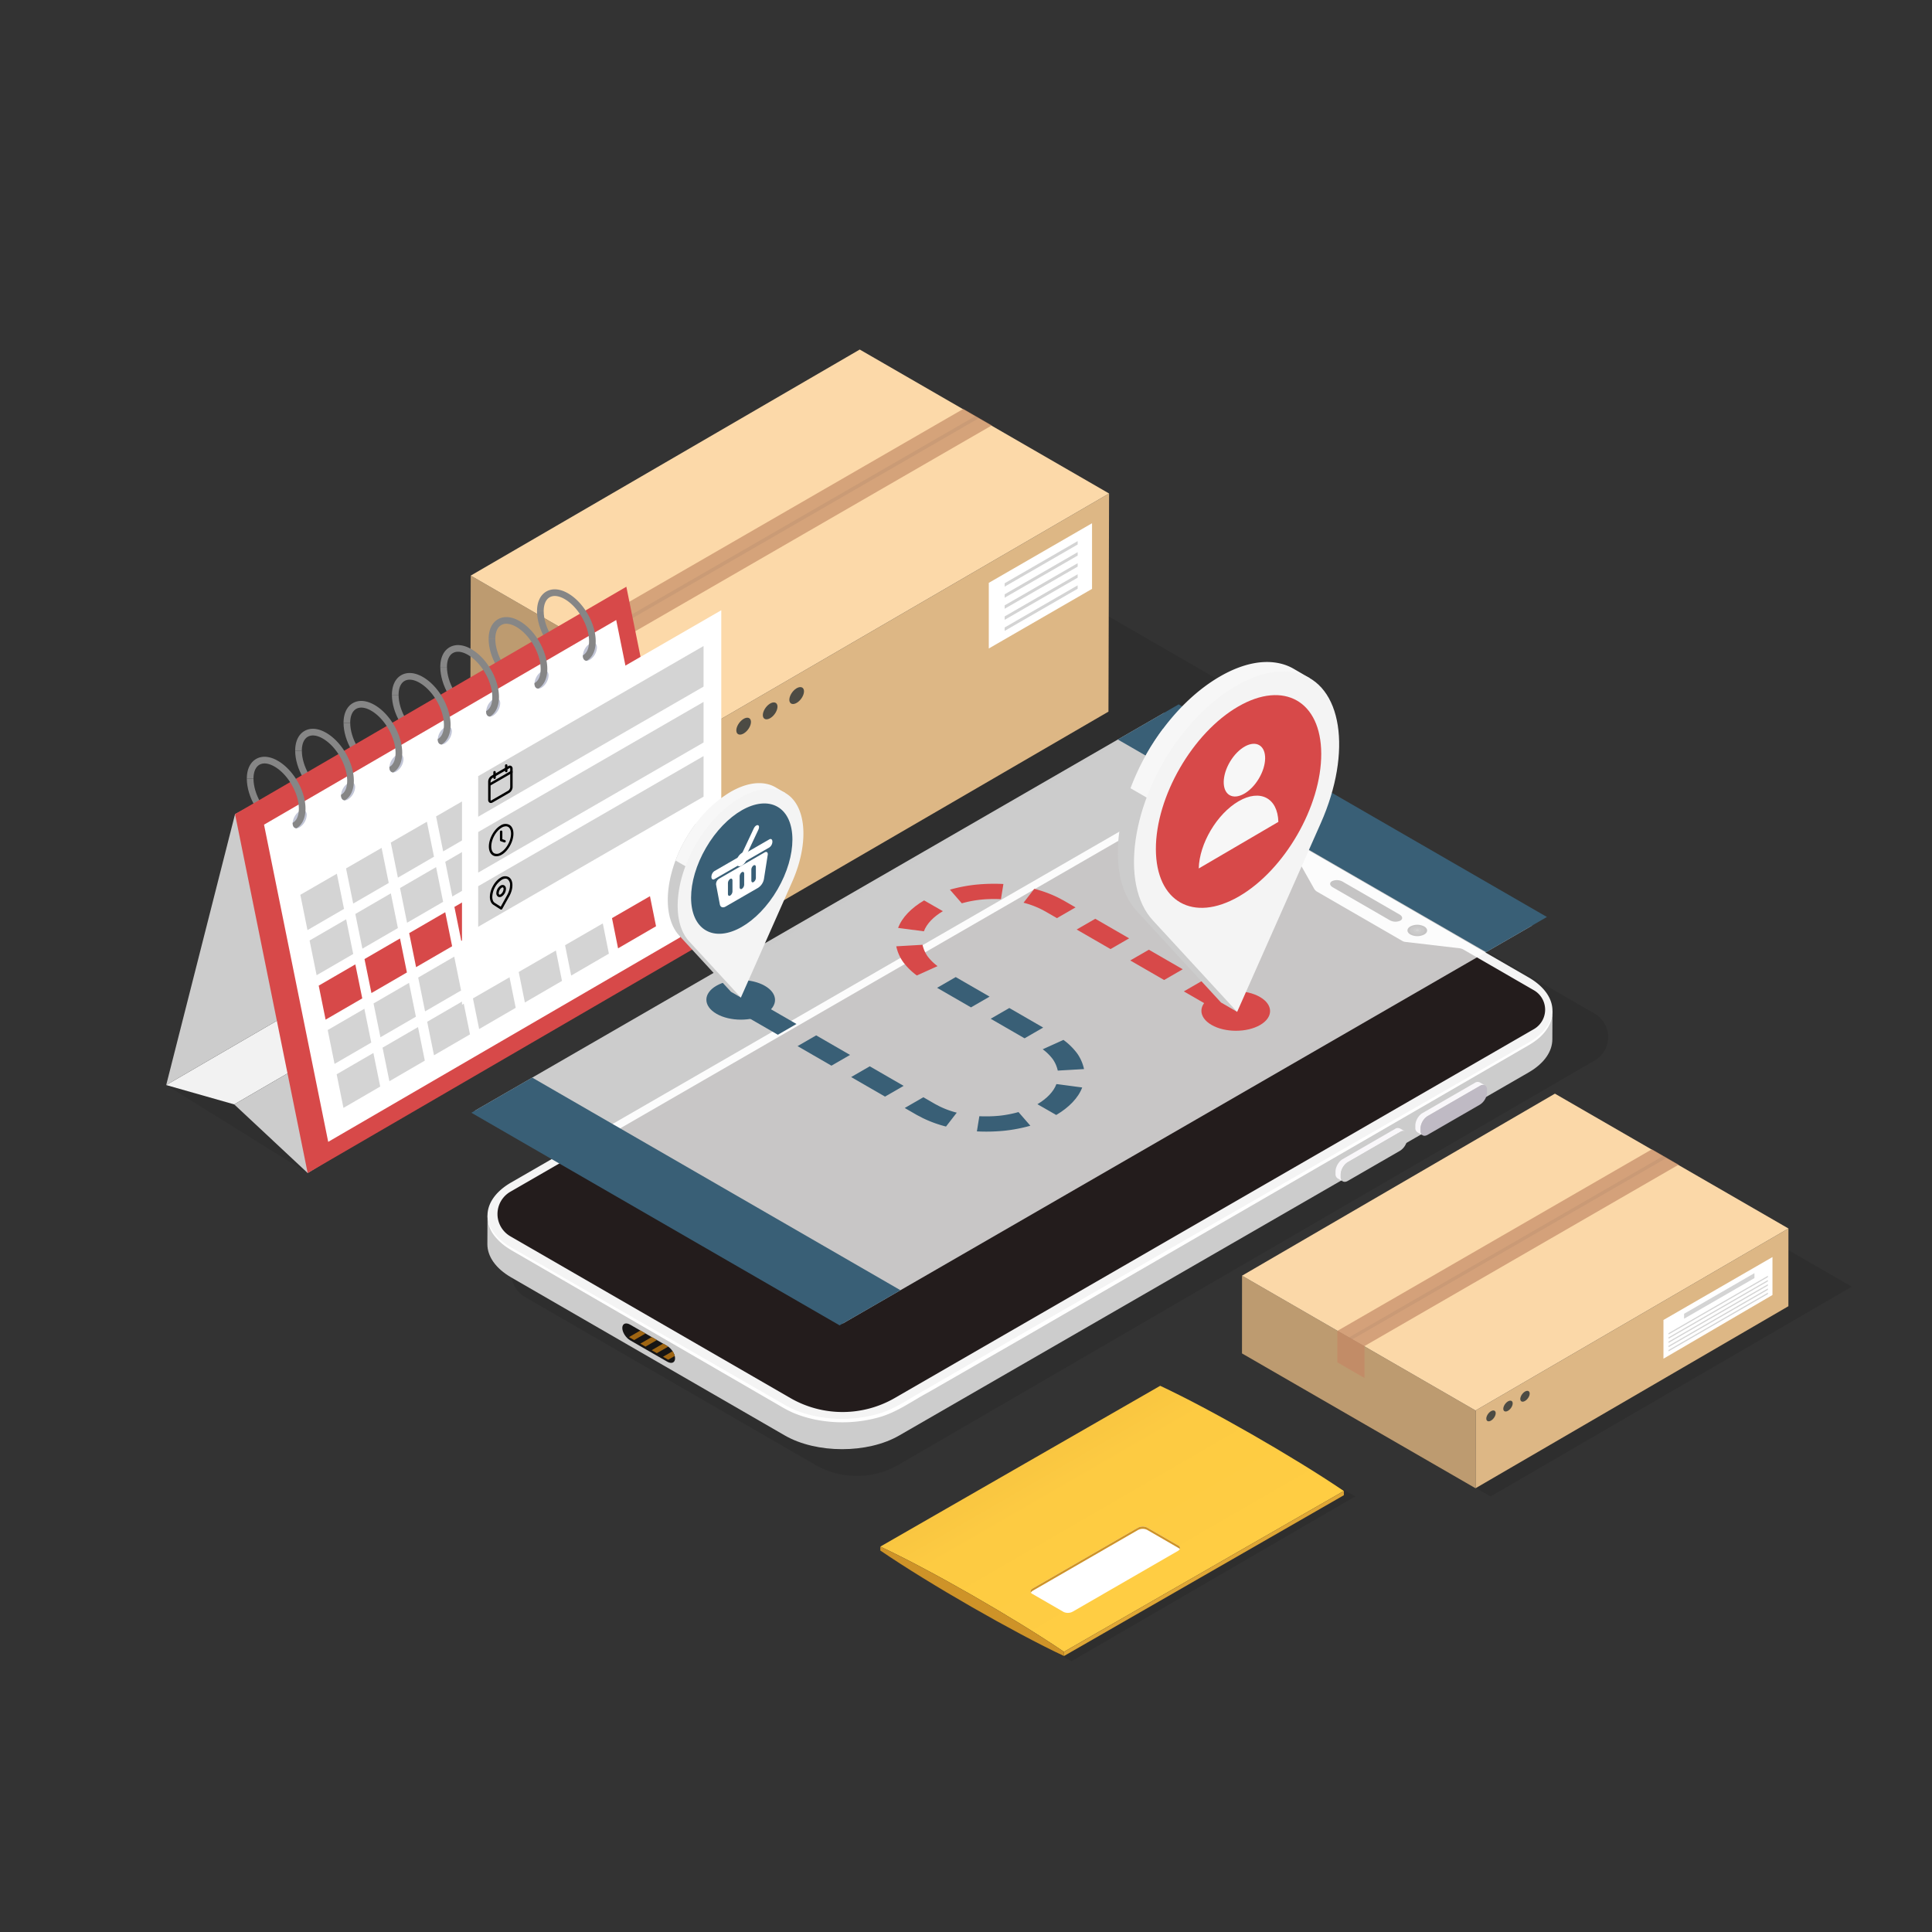<?xml version="1.0" encoding="UTF-8"?> <svg xmlns="http://www.w3.org/2000/svg" xmlns:xlink="http://www.w3.org/1999/xlink" viewBox="0 0 1000 1000"><rect x="0" y="0" width="1000" height="1000" fill="#333333" stroke="none"/> <defs> <style>.cls-1{fill:#161515;}.cls-2{isolation:isolate;}.cls-3{fill:#5b5a59;}.cls-4{fill:#e0dfdf;}.cls-5{fill:url(#linear-gradient);}.cls-6{opacity:0.08;}.cls-7{opacity:0.09;}.cls-8{fill:#ccc;}.cls-9{fill:#231c1c;}.cls-10{fill:#f4f4f4;}.cls-11{fill:#191414;}.cls-12{fill:#f9f7fa;}.cls-13{fill:#bfbac4;}.cls-14,.cls-15{fill:#cfd5d5;}.cls-14{opacity:0.1;}.cls-15{mix-blend-mode:screen;}.cls-15,.cls-23,.cls-29{opacity:0.2;}.cls-16{clip-path:url(#clip-path);}.cls-17{fill:#9e6512;}.cls-18,.cls-39{fill:#fff;}.cls-19{fill:#ddb785;}.cls-20{fill:#bd9b70;}.cls-21{fill:#fcd9a9;}.cls-22,.cls-25{fill:#c58c67;}.cls-22,.cls-28{opacity:0.7;}.cls-23{fill:#a47f65;}.cls-23,.cls-25,.cls-29,.cls-30{mix-blend-mode:multiply;}.cls-24{fill:#d4d4d4;}.cls-25,.cls-30{opacity:0.5;}.cls-26{fill:#4c4b44;}.cls-27{fill:#fbd8a8;}.cls-28,.cls-30{fill:#c48b67;}.cls-29{fill:#a37f65;}.cls-31{fill:url(#Безымянный_градиент_23);}.cls-32{fill:#dfa736;}.cls-33{fill:#ce9328;}.cls-34{fill:#868686;}.cls-35{fill:#f2f2f2;}.cls-36{fill:#d74949;}.cls-37{fill:#c2c6d7;}.cls-38{fill:#ff662f;}.cls-39{opacity:0.75;}.cls-40{fill:#395f76;}.cls-41{fill:#f7f7f7;}</style> <linearGradient id="linear-gradient" x1="-88.904" y1="863.942" x2="147.482" y2="863.942" gradientTransform="matrix(-0.707, -0.707, -0.707, 0.707, 1752.298, 490.762)" gradientUnits="userSpaceOnUse"> <stop offset="0" stop-color="#f3f3f3"></stop> <stop offset="1" stop-color="#f7f6f6"></stop> </linearGradient> <clipPath id="clip-path"> <path class="cls-1" d="M326.16,693.737l19.209,11.064c2.235,1.288,4.045.519,4.045-1.716,0-2.24-1.817-5.103-4.056-6.393l-19.209-11.063c-2.235-1.288-4.045-.52-4.045,1.715C322.104,689.583,323.921,692.447,326.16,693.737Z"></path> </clipPath> <linearGradient id="Безымянный_градиент_23" x1="551.855" y1="744.972" x2="599.373" y2="827.276" gradientUnits="userSpaceOnUse"> <stop offset="0" stop-color="#f9c641"></stop> <stop offset="0.233" stop-color="#fdcb42"></stop> <stop offset="1" stop-color="#ffcd43"></stop> </linearGradient> </defs> <g class="cls-2"> <g id="Слой_1" data-name="Слой 1"> <g id="_10" data-name="10"> <g id="_1" data-name="1"> <g id="Axonometric_Cube" data-name="Axonometric Cube"> <polygon id="Cube_face_-_top" data-name="Cube face - top" class="cls-3" points="1086.873 1199.256 1328.959 1059.488 1158.358 960.992 916.272 1100.76 1086.873 1199.256"></polygon> </g> <polygon class="cls-4" points="933.64 1101.335 1086.76 1189.74 1306.267 1063.006 1153.147 974.601 933.64 1101.335"></polygon> <polygon class="cls-5" points="934.381 1100.11 1087.501 1188.515 1307.007 1061.781 1153.888 973.375 934.381 1100.11"></polygon> </g> </g> <polygon class="cls-6" points="86.023 561.624 159.25 607.166 148.817 555.603 86.023 561.624"></polygon> <g class="cls-7"> <path d="M825.414,548.917,465.227,758.11a43.246,43.246,0,0,1-43.365.043L271.714,671.345a14.027,14.027,0,0,1,.016-24.296L647.998,430.181a14.027,14.027,0,0,1,14.025.009L825.39,524.645A14.027,14.027,0,0,1,825.414,548.917Z"></path> </g> <path class="cls-8" d="M252.331,629.123,803.554,523.188l-.064,14.797c-.019,6.174-4.077,12.339-12.177,17.046L465.465,742.988c-16.33,9.485-42.861,9.467-59.272-.01L264.635,661.21c-8.26-4.77-12.39-11.034-12.371-17.289Z"></path> <path class="cls-9" d="M268.781,647.317l136.622,78.605a58.191,58.191,0,0,0,36.747,6.931c7.156-1.023,13.073-2.495,14.407-3.266L793.06,535.304c6.161-3.557,13.846-12.116,4.428-22.724L652.965,427.99c-11.013-6.633-27.088-10.748-39.84-9.123-5.648.72-12.715,2.107-15.921,3.958L262.091,615.593C248.821,623.255,255.511,639.655,268.781,647.317Z"></path> <path class="cls-10" d="M264.701,646.414l141.559,81.763c16.411,9.479,42.944,9.497,59.271.012L791.379,540.233c16.306-9.474,16.223-24.855-.188-34.334L649.633,424.133c-16.412-9.477-42.967-9.481-59.273-.009L264.513,612.08C248.184,621.566,248.291,636.936,264.701,646.414Zm144.382,77.202L264.156,639.905a13.316,13.316,0,0,1,.004-23.064l328.659-189.688a53.28,53.28,0,0,1,53.277.006l22.44,12.958a2.88,2.88,0,0,1,1.07,1.082l10.571,18.77a4.184,4.184,0,0,0,1.551,1.568l44.124,25.492a3.932,3.932,0,0,0,1.513.501l28.054,3.28a5.292,5.292,0,0,1,2.034.674l36.503,21.08a11.605,11.605,0,0,1-.003,20.101l-330.862,190.96A54.008,54.008,0,0,1,409.083,723.616Z"></path> <path class="cls-11" d="M694.92,456.318l29.495,17.034c1.625.939,1.801,2.357.393,3.17a6.104,6.104,0,0,1-5.49-.229l-29.495-17.034c-1.625-.939-1.801-2.357-.394-3.17A6.103,6.103,0,0,1,694.92,456.318Z"></path> <path class="cls-12" d="M732.95,580.432a8.861,8.861,0,0,1,1.23-2.358,7,7,0,0,1,2.084-1.943l27.08-15.631a2.599,2.599,0,0,1,2.597-.259l2.681,1.54a2.59,2.59,0,0,0-2.596.257l-27.081,15.632a6.975,6.975,0,0,0-2.083,1.943,8.852,8.852,0,0,0-1.231,2.359,6.528,6.528,0,0,0-.37,2.079v1.173a2.6,2.6,0,0,0,1.096,2.4l-2.681-1.539a2.599,2.599,0,0,1-1.096-2.4v-1.172A6.537,6.537,0,0,1,732.95,580.432Z"></path> <path class="cls-13" d="M738.944,577.668l27.081-15.632c2.047-1.173,3.684-.213,3.682,2.156v1.173a8.113,8.113,0,0,1-3.685,6.382l-27.08,15.631c-2.024,1.161-3.683.19-3.683-2.155V584.05A8.119,8.119,0,0,1,738.944,577.668Z"></path> <path class="cls-12" d="M691.636,604.283a8.862,8.862,0,0,1,1.231-2.358,6.98,6.98,0,0,1,2.084-1.943l27.08-15.631a2.599,2.599,0,0,1,2.597-.259l2.68,1.54a2.592,2.592,0,0,0-2.596.257L697.631,601.52a7.007,7.007,0,0,0-2.084,1.943,8.852,8.852,0,0,0-1.23,2.359,6.529,6.529,0,0,0-.371,2.079v1.173a2.602,2.602,0,0,0,1.095,2.4l-2.68-1.539a2.598,2.598,0,0,1-1.096-2.4v-1.172A6.553,6.553,0,0,1,691.636,604.283Z"></path> <path class="cls-8" d="M697.631,601.52l27.081-15.631c2.048-1.173,3.684-.214,3.683,2.155v1.173a8.114,8.114,0,0,1-3.685,6.382L697.629,611.23c-2.024,1.161-3.682.19-3.682-2.155v-1.173A8.121,8.121,0,0,1,697.631,601.52Z"></path> <path class="cls-11" d="M729.999,483.69a7.936,7.936,0,0,0,7.202-.001c1.983-1.151,1.975-3.019-.02-4.172a7.94,7.94,0,0,0-7.204-.001C727.994,480.668,728.004,482.537,729.999,483.69Z"></path> <path class="cls-14" d="M736.16,483.189a5.867,5.867,0,0,1-5.324-.138c-1.444-.889-1.402-2.269.095-3.083a5.872,5.872,0,0,1,5.327.137C737.7,480.994,737.657,482.376,736.16,483.189Z"></path> <path class="cls-14" d="M735.043,482.353a3.191,3.191,0,0,1-2.894-.075.886.886,0,0,1,.052-1.675,3.194,3.194,0,0,1,2.895.074A.886.886,0,0,1,735.043,482.353Z"></path> <path class="cls-15" d="M734.148,481.803a1.182,1.182,0,0,1-1.071-.028.328.328,0,0,1,.019-.621,1.183,1.183,0,0,1,1.071.028A.328.328,0,0,1,734.148,481.803Z"></path> <path class="cls-1" d="M326.16,693.737l19.209,11.064c2.235,1.288,4.045.519,4.045-1.716,0-2.24-1.817-5.103-4.056-6.393l-19.209-11.063c-2.235-1.288-4.045-.52-4.045,1.715C322.104,689.583,323.921,692.447,326.16,693.737Z"></path> <g class="cls-16"> <path class="cls-17" d="M343.189,702.256l2.673,1.543,9.486-5.477-2.671-1.542Zm-5.879-3.393,2.673,1.542,9.486-5.477-2.672-1.543Zm-5.879-3.395,2.673,1.542,9.486-5.477-2.672-1.543Zm-5.878-3.394,2.671,1.543,9.487-5.477-2.673-1.542Z"></path> </g> <path class="cls-18" d="M252.789,632.739a22.541,22.541,0,0,0,3.594,6.235,27.594,27.594,0,0,0,6.354,5.565c2.845,1.75,6.28,3.646,10.054,5.843,15.153,8.722,36.801,21.183,62.778,36.134,12.989,7.476,27.059,15.575,41.942,24.141q11.162,6.425,22.899,13.181c3.947,2.213,7.758,4.708,11.962,6.322a59.572,59.572,0,0,0,13.242,3.48,68.619,68.619,0,0,0,27.913-1.558c9.187-2.297,17.193-8.292,25.819-12.966,17.023-9.854,34.317-19.864,51.611-29.874,69.292-39.837,138.584-79.675,190.553-109.553,25.987-14.933,47.644-27.378,62.803-36.089,3.758-2.227,7.265-4.01,9.971-5.93a27.012,27.012,0,0,0,6.062-5.857,18.366,18.366,0,0,0,2.478-4.63,11.431,11.431,0,0,0,.504-1.756c.084.017.05.637-.237,1.832A15.674,15.674,0,0,1,800.96,532.23a23.535,23.535,0,0,1-6.022,6.332c-2.773,2.109-6.264,3.859-10.012,6.102-15.131,8.761-36.746,21.277-62.685,36.296-51.883,30.026-121.061,70.061-190.239,110.097-17.324,9.958-34.648,19.916-51.701,29.719-8.612,4.617-16.596,10.625-26.294,13.07a70.38,70.38,0,0,1-28.652,1.52,61.289,61.289,0,0,1-13.62-3.625c-4.401-1.714-8.259-4.265-12.157-6.463q-11.7-6.781-22.859-13.249c-14.857-8.611-28.904-16.752-41.87-24.267-25.932-15.03-47.542-27.555-62.669-36.322-3.753-2.245-7.215-4.025-10.057-5.99a28.561,28.561,0,0,1-6.361-5.989,16.573,16.573,0,0,1-2.568-4.77,13.598,13.598,0,0,1-.502-1.786A.144.144,0,0,1,252.789,632.739Z"></path> <g class="cls-7"> <polygon points="632.971 353.175 388.991 494.877 245.969 412.306 490.887 271.143 632.971 353.175"></polygon> </g> <g class="cls-2"> <polygon class="cls-19" points="574.058 255.429 573.738 368.341 372.388 485.353 372.709 372.441 574.058 255.429"></polygon> <polygon class="cls-20" points="372.709 372.441 372.388 485.353 243.33 410.841 243.65 297.929 372.709 372.441"></polygon> <polygon class="cls-21" points="574.058 255.429 372.709 372.441 243.65 297.929 445 180.918 574.058 255.429"></polygon> </g> <polygon class="cls-22" points="498.607 211.662 296.357 328.432 296.357 354.789 311.304 363.418 311.304 336.846 513.367 220.184 498.607 211.662"></polygon> <polygon class="cls-23" points="304.592 333.114 506.6 216.482 504.759 215.419 302.75 332.051 304.592 333.114"></polygon> <polygon class="cls-18" points="565.233 304.805 511.797 335.656 511.797 301.686 565.233 270.835 565.233 304.805"></polygon> <path class="cls-24" d="M557.798,280.067l-37.787,21.816v1.761l37.787-21.816Zm0,5.725L520.011,307.609V309.37l37.787-21.816Zm0,5.725-37.787,21.816v1.761l37.787-21.816Zm0,5.726L520.011,319.06v1.761l37.787-21.816Zm0,5.725-37.787,21.816v1.761L557.798,304.73Z"></path> <polygon class="cls-25" points="296.357 328.431 296.357 354.788 311.304 363.418 311.304 336.846 296.357 328.431"></polygon> <path class="cls-26" d="M388.199,375.863c-1.048,2.42-3.368,4.381-5.183,4.381s-2.437-1.962-1.389-4.381,3.368-4.381,5.183-4.381S389.247,373.443,388.199,375.863Z"></path> <path class="cls-26" d="M401.92,367.941c-1.048,2.42-3.368,4.381-5.183,4.381s-2.437-1.962-1.389-4.381,3.368-4.381,5.183-4.381S402.967,365.522,401.92,367.941Z"></path> <path class="cls-26" d="M415.64,360.02c-1.048,2.42-3.369,4.381-5.183,4.381s-2.437-1.962-1.389-4.381,3.368-4.381,5.183-4.381S416.688,357.6,415.64,360.02Z"></path> <g class="cls-7"> <polygon points="958.516 665.992 771.521 774.596 661.904 711.311 849.618 603.119 958.516 665.992"></polygon> </g> <g class="cls-2"> <polygon class="cls-19" points="925.692 635.859 925.672 676.097 763.723 770.313 763.742 730.075 925.692 635.859"></polygon> <polygon class="cls-20" points="763.742 730.075 763.723 770.313 642.853 700.529 642.873 660.291 763.742 730.075"></polygon> <polygon class="cls-27" points="925.692 635.859 763.742 730.075 642.873 660.291 804.823 566.076 925.692 635.859"></polygon> </g> <polygon class="cls-28" points="855.027 594.87 692.235 688.858 692.235 705.134 706.233 713.215 706.233 696.739 868.851 602.851 855.027 594.87"></polygon> <polygon class="cls-29" points="699.948 693.243 862.514 599.383 860.79 598.388 698.223 692.247 699.948 693.243"></polygon> <polygon class="cls-30" points="692.235 688.858 692.235 705.133 706.233 713.215 706.233 696.738 692.235 688.858"></polygon> <path class="cls-26" d="M773.845,732.862c-.672,1.552-2.16,2.809-3.323,2.809s-1.562-1.258-.89-2.809,2.16-2.809,3.324-2.809S774.516,731.311,773.845,732.862Z"></path> <path class="cls-26" d="M782.642,727.783c-.672,1.552-2.16,2.809-3.324,2.809s-1.562-1.258-.89-2.809,2.16-2.809,3.323-2.809S783.314,726.231,782.642,727.783Z"></path> <path class="cls-26" d="M791.439,722.704c-.672,1.552-2.16,2.809-3.323,2.809s-1.562-1.258-.891-2.809,2.16-2.809,3.324-2.809S792.111,721.152,791.439,722.704Z"></path> <polygon class="cls-18" points="917.426 670.283 861.004 703.253 861.004 683.223 917.426 650.648 917.426 670.283"></polygon> <path class="cls-24" d="M915.06,661.045l-51.444,29.701v-.699L915.06,660.347Zm0,1.484-51.444,29.701v.699L915.06,663.229Zm0,2.183-51.444,29.701v.699L915.06,665.412Zm0,2.183-51.444,29.701v.699L915.06,667.595Zm0,2.183-51.444,29.701v.699L915.06,669.778Zm-6.967-10.096-36.407,21.02v2.555l36.407-21.02Z"></path> <g class="cls-7"> <polygon points="701.523 774.535 554.527 859.909 459.133 804.827 606.694 719.778 701.523 774.535"></polygon> </g> <path class="cls-31" d="M600.515,717.288l-144.863,83.228c25.623,11.951,68.774,36.645,95.061,54.446l144.863-83.228C669.289,753.933,626.139,729.239,600.515,717.288Z"></path> <polygon class="cls-32" points="550.713 854.961 695.576 771.733 695.576 773.925 550.713 857.153 550.713 854.961"></polygon> <path class="cls-33" d="M550.713,857.153c-25.984-12.237-69.213-36.998-95.061-54.604v-2.034c25.623,11.951,68.774,36.645,95.061,54.445Z"></path> <path class="cls-18" d="M534.545,822.163l54.337-31.371a5.303,5.303,0,0,1,4.772-.198l16.331,9.429c1.223.706,1.069,1.94-.343,2.755l-54.337,31.371a5.303,5.303,0,0,1-4.771.198l-16.332-9.429C532.98,824.212,533.133,822.978,534.545,822.163Z"></path> <path class="cls-33" d="M534.545,823.368l54.337-31.371a5.303,5.303,0,0,1,4.771-.198l16.332,9.429a1.778,1.778,0,0,1,.616.572,1.256,1.256,0,0,0-.617-1.777l-16.331-9.429a5.303,5.303,0,0,0-4.771.198l-54.337,31.372c-1.083.625-1.41,1.492-.959,2.183A2.347,2.347,0,0,1,534.545,823.368Z"></path> <path class="cls-34" d="M267.244,355.559l1.724-2.986c-6.948-4.011-12.6-13.801-12.6-21.823h-3.448C252.921,340.024,259.212,350.922,267.244,355.559Z"></path> <path class="cls-34" d="M292.289,341.185l1.724-2.987c-6.947-4.011-12.6-13.801-12.6-21.823h-3.448C277.966,325.65,284.257,336.548,292.289,341.185Z"></path> <path class="cls-34" d="M142.082,427.861l1.724-2.987c-6.947-4.011-12.599-13.801-12.599-21.823h-3.449C127.758,412.326,134.05,423.223,142.082,427.861Z"></path> <path class="cls-34" d="M167.11,413.377l1.724-2.987c-6.947-4.01-12.599-13.801-12.599-21.822h-3.449C152.786,397.841,159.078,408.739,167.11,413.377Z"></path> <path class="cls-34" d="M192.144,398.955l1.724-2.987c-6.947-4.011-12.599-13.8-12.599-21.823H177.82C177.82,383.421,184.112,394.318,192.144,398.955Z"></path> <path class="cls-34" d="M217.183,384.5l1.724-2.987c-6.947-4.011-12.6-13.8-12.6-21.823H202.86C202.86,368.966,209.151,379.864,217.183,384.5Z"></path> <path class="cls-34" d="M242.22,370.05l1.724-2.986c-6.948-4.011-12.6-13.801-12.6-21.824h-3.448C227.897,354.517,234.188,365.414,242.22,370.05Z"></path> <g class="cls-2"> <polygon class="cls-35" points="121.235 571.632 323.772 453.93 288.559 443.922 86.023 561.624 121.235 571.632"></polygon> <polygon class="cls-8" points="159.25 607.166 358.93 484.55 323.772 453.93 121.235 571.632 159.25 607.166"></polygon> <polygon class="cls-8" points="86.023 561.624 288.559 443.922 324.172 312.776 121.661 421.395 86.023 561.624"></polygon> <polygon class="cls-36" points="159.25 607.166 361.786 489.464 324.198 303.694 121.661 421.395 159.25 607.166"></polygon> </g> <g class="cls-2"> <polygon class="cls-18" points="169.878 591.017 352.162 485.086 318.945 320.912 136.661 426.843 169.878 591.017"></polygon> </g> <path class="cls-37" d="M301.695,339.383c0,2.324,1.631,3.265,3.644,2.103a8.051,8.051,0,0,0,3.643-6.311c0-2.324-1.631-3.265-3.644-2.104A8.053,8.053,0,0,0,301.695,339.383Z"></path> <path class="cls-37" d="M276.659,353.837c0,2.324,1.632,3.265,3.644,2.104a8.053,8.053,0,0,0,3.644-6.311c0-2.323-1.631-3.265-3.644-2.104A8.056,8.056,0,0,0,276.659,353.837Z"></path> <path class="cls-37" d="M251.624,368.29c.001,2.324,1.632,3.266,3.644,2.104a8.049,8.049,0,0,0,3.643-6.311c0-2.324-1.631-3.266-3.643-2.104A8.052,8.052,0,0,0,251.624,368.29Z"></path> <path class="cls-37" d="M226.589,382.744c0,2.323,1.631,3.265,3.643,2.104a8.054,8.054,0,0,0,3.644-6.311c0-2.324-1.631-3.266-3.644-2.104A8.056,8.056,0,0,0,226.589,382.744Z"></path> <path class="cls-37" d="M201.554,397.197c.001,2.324,1.632,3.265,3.645,2.104a8.053,8.053,0,0,0,3.643-6.312c0-2.324-1.631-3.265-3.643-2.104A8.054,8.054,0,0,0,201.554,397.197Z"></path> <path class="cls-37" d="M176.519,411.651c0,2.324,1.631,3.265,3.644,2.104a8.056,8.056,0,0,0,3.643-6.311c0-2.324-1.631-3.266-3.643-2.104A8.053,8.053,0,0,0,176.519,411.651Z"></path> <path class="cls-37" d="M151.484,426.103c0,1.637.81,2.591,1.994,2.603a3.258,3.258,0,0,0,1.65-.5,8.049,8.049,0,0,0,3.644-6.311,2.862,2.862,0,0,0-.69-2.057c-.655-.679-1.735-.747-2.954-.046a4.316,4.316,0,0,0-.529.356,8.171,8.171,0,0,0-3.103,5.725A1.568,1.568,0,0,0,151.484,426.103Z"></path> <path class="cls-34" d="M127.758,403.05h3.449c0-3.506,1.092-6.075,3.08-7.219,1.989-1.15,4.753-.817,7.794.943,6.948,4.011,12.598,13.799,12.598,21.822a13.44,13.44,0,0,1-.08,1.552c-.276,2.713-1.316,4.702-3,5.667-.035.017-.069.04-.103.057a1.568,1.568,0,0,0-.012.23c0,1.637.81,2.591,1.994,2.603,2.736-1.649,4.345-4.764,4.604-8.868.034-.402.046-.817.046-1.242,0-9.276-6.287-20.173-14.323-24.811-4.149-2.397-8.144-2.73-11.242-.942S127.758,398.257,127.758,403.05Z"></path> <path class="cls-34" d="M152.787,388.566h3.448c0-3.506,1.092-6.075,3.081-7.219,1.988-1.15,4.753-.816,7.794.942,6.948,4.012,12.597,13.799,12.597,21.823a13.489,13.489,0,0,1-.08,1.552c-.276,2.713-1.316,4.701-3,5.667-.035.017-.069.04-.104.058a1.561,1.561,0,0,0-.012.229c0,1.638.81,2.593,1.994,2.604,2.736-1.65,4.345-4.765,4.603-8.868.035-.403.046-.817.046-1.242,0-9.276-6.287-20.173-14.323-24.812-4.149-2.397-8.144-2.73-11.242-.942S152.787,383.772,152.787,388.566Z"></path> <path class="cls-34" d="M177.821,374.144h3.448c0-3.506,1.091-6.075,3.08-7.219,1.989-1.149,4.753-.816,7.794.942,6.949,4.013,12.599,13.8,12.599,21.824a13.42,13.42,0,0,1-.081,1.551c-.276,2.713-1.316,4.701-3,5.667-.034.017-.068.04-.103.058a1.564,1.564,0,0,0-.012.23c0,1.638.811,2.592,1.995,2.604,2.735-1.649,4.345-4.765,4.603-8.868.034-.403.046-.816.046-1.241,0-9.277-6.287-20.174-14.323-24.812-4.15-2.396-8.144-2.73-11.242-.942S177.821,369.351,177.821,374.144Z"></path> <path class="cls-34" d="M202.86,359.69h3.449c0-3.506,1.091-6.074,3.08-7.218,1.989-1.15,4.753-.816,7.793.942,6.948,4.012,12.598,13.8,12.598,21.823a13.617,13.617,0,0,1-.08,1.551c-.276,2.713-1.317,4.702-3,5.667-.034.017-.068.04-.103.058a1.558,1.558,0,0,0-.012.229c0,1.638.81,2.592,1.994,2.604,2.736-1.65,4.345-4.765,4.604-8.868.034-.402.046-.816.046-1.241,0-9.277-6.287-20.174-14.323-24.812-4.149-2.396-8.143-2.73-11.242-.942S202.86,354.897,202.86,359.69Z"></path> <path class="cls-34" d="M227.897,345.24h3.449c0-3.506,1.092-6.075,3.08-7.219,1.989-1.15,4.753-.816,7.793.942,6.949,4.012,12.598,13.799,12.598,21.823a13.625,13.625,0,0,1-.08,1.552c-.276,2.713-1.316,4.702-3,5.667-.035.017-.069.04-.104.057a1.647,1.647,0,0,0-.011.23c0,1.637.81,2.591,1.994,2.603,2.736-1.65,4.345-4.765,4.604-8.868.035-.402.047-.816.047-1.241,0-9.277-6.288-20.173-14.323-24.811-4.15-2.397-8.144-2.73-11.242-.943S227.897,340.447,227.897,345.24Z"></path> <path class="cls-34" d="M252.921,330.748h3.448c0-3.506,1.092-6.075,3.081-7.219,1.989-1.149,4.753-.816,7.793.943,6.949,4.012,12.599,13.799,12.599,21.823a13.439,13.439,0,0,1-.081,1.552c-.276,2.713-1.316,4.702-3,5.666-.035.018-.069.041-.103.058a1.629,1.629,0,0,0-.011.23c0,1.638.81,2.592,1.994,2.603,2.735-1.65,4.345-4.764,4.604-8.868.035-.403.046-.816.046-1.242,0-9.276-6.287-20.173-14.323-24.811-4.149-2.397-8.143-2.73-11.242-.942S252.921,325.955,252.921,330.748Z"></path> <path class="cls-34" d="M277.966,316.374h3.448c0-3.506,1.093-6.074,3.081-7.218,1.988-1.149,4.753-.816,7.793.942,6.948,4.012,12.598,13.799,12.598,21.823a13.508,13.508,0,0,1-.08,1.552c-.276,2.713-1.316,4.702-3,5.667-.035.017-.069.04-.103.058a1.559,1.559,0,0,0-.012.23c0,1.637.81,2.592,1.994,2.604,2.736-1.65,4.345-4.765,4.604-8.869.035-.402.046-.816.046-1.242,0-9.276-6.287-20.174-14.322-24.811-4.15-2.396-8.144-2.73-11.242-.942S277.966,311.581,277.966,316.374Z"></path> <polygon class="cls-24" points="174.252 556.048 177.773 573.449 196.801 562.392 193.261 545.02 174.252 556.048"></polygon> <polygon class="cls-24" points="188.599 522.137 169.619 533.147 173.164 550.665 192.166 539.641 188.599 522.137"></polygon> <polygon class="cls-24" points="179.163 475.825 160.241 486.801 163.878 504.773 182.822 493.781 179.163 475.825"></polygon> <polygon class="cls-38" points="306.141 422.243 325.702 410.896 322.064 392.925 302.528 404.257 306.141 422.243"></polygon> <polygon class="cls-38" points="310.758 445.256 330.353 433.888 326.788 416.278 307.221 427.632 310.758 445.256"></polygon> <polygon class="cls-38" points="315.358 468.174 334.986 456.786 331.441 439.271 311.839 450.645 315.358 468.174"></polygon> <polygon class="cls-36" points="281.705 462.11 278.158 444.49 258.908 455.657 262.465 473.273 281.705 462.11"></polygon> <polygon class="cls-36" points="306.006 448.012 302.467 430.388 282.912 441.732 286.458 459.352 306.006 448.012"></polygon> <polygon class="cls-24" points="262.339 498.932 258.801 481.412 239.859 492.401 243.404 509.914 262.339 498.932"></polygon> <polygon class="cls-24" points="238.657 512.67 235.11 495.156 216.459 505.975 220.016 523.485 238.657 512.67"></polygon> <polygon class="cls-36" points="257.713 476.03 254.156 458.413 235.203 469.411 238.767 487.018 257.713 476.03"></polygon> <polygon class="cls-24" points="286.319 485.021 282.791 467.495 263.551 478.656 267.088 496.176 286.319 485.021"></polygon> <polygon class="cls-24" points="254.19 432.299 257.82 450.274 277.074 439.106 273.454 421.123 254.19 432.299"></polygon> <polygon class="cls-24" points="230.47 446.058 234.11 464.029 253.07 453.031 249.44 435.054 230.47 446.058"></polygon> <polygon class="cls-24" points="207.049 459.65 210.699 477.612 229.363 466.785 225.724 448.815 207.049 459.65"></polygon> <polygon class="cls-36" points="211.79 482.992 215.367 500.597 234.018 489.773 230.453 472.166 211.79 482.992"></polygon> <polygon class="cls-36" points="210.616 503.349 207.041 485.747 188.665 496.408 192.252 514.004 210.616 503.349"></polygon> <polygon class="cls-24" points="215.267 526.239 211.709 508.73 193.346 519.383 196.913 536.885 215.267 526.239"></polygon> <polygon class="cls-24" points="198.009 542.265 201.548 559.632 219.886 548.977 216.359 531.618 198.009 542.265"></polygon> <polygon class="cls-24" points="221.11 528.864 224.634 546.218 243.259 535.394 239.747 518.053 221.11 528.864"></polygon> <polygon class="cls-24" points="244.495 515.296 248.006 532.634 266.925 521.64 263.426 504.315 244.495 515.296"></polygon> <polygon class="cls-24" points="268.176 501.559 271.673 518.882 290.887 507.715 287.404 490.406 268.176 501.559"></polygon> <polygon class="cls-24" points="292.156 487.647 295.64 504.952 315.157 493.61 311.684 476.319 292.156 487.647"></polygon> <polygon class="cls-24" points="310.604 470.93 307.085 453.4 287.542 464.736 291.07 482.262 310.604 470.93"></polygon> <polygon class="cls-24" points="278.208 418.366 281.828 436.347 301.387 425 297.775 407.014 278.208 418.366"></polygon> <polygon class="cls-24" points="296.695 401.627 293.092 383.676 273.499 394.989 277.123 412.981 296.695 401.627"></polygon> <polygon class="cls-24" points="272.37 415.739 268.746 397.736 249.458 408.871 253.102 426.916 272.37 415.739"></polygon> <polygon class="cls-24" points="248.352 429.671 244.705 411.613 225.717 422.579 229.381 440.676 248.352 429.671"></polygon> <polygon class="cls-24" points="224.632 443.432 220.964 425.322 202.268 436.115 205.955 454.268 224.632 443.432"></polygon> <polygon class="cls-24" points="201.206 457.023 197.517 438.859 179.108 449.487 182.816 467.689 201.206 457.023"></polygon> <polygon class="cls-24" points="183.912 473.071 187.572 491.027 205.947 480.366 202.298 462.403 183.912 473.071"></polygon> <polygon class="cls-36" points="183.918 499.162 164.967 510.156 168.531 527.766 187.505 516.759 183.918 499.162"></polygon> <polygon class="cls-36" points="336.074 462.169 316.438 473.561 319.908 490.85 339.566 479.425 336.074 462.169"></polygon> <polygon class="cls-38" points="320.977 387.542 317.36 369.666 297.848 380.932 301.448 398.871 320.977 387.542"></polygon> <polygon class="cls-24" points="174.359 452.232 155.456 463.145 159.153 481.418 178.069 470.444 174.359 452.232"></polygon> <polygon class="cls-18" points="373.333 442.555 239.128 520.036 239.126 393.342 373.332 315.86 373.333 442.555"></polygon> <polygon class="cls-24" points="364.154 355.392 247.505 422.737 247.505 401.73 364.154 334.385 364.154 355.392"></polygon> <polygon class="cls-24" points="364.154 384.317 247.505 451.663 247.505 430.656 364.154 363.311 364.154 384.317"></polygon> <polygon class="cls-24" points="364.154 412.357 247.505 479.703 247.505 458.696 364.154 391.35 364.154 412.357"></polygon> <polygon class="cls-39" points="245.712 574.959 436.309 685.004 793.08 479.018 602.482 368.973 245.712 574.959"></polygon> <polygon class="cls-40" points="578.588 382.769 769.185 492.814 800.685 474.627 610.088 364.582 578.588 382.769"></polygon> <polygon class="cls-40" points="243.978 575.956 434.575 686.001 466.075 667.814 275.478 557.77 243.978 575.956"></polygon> <path d="M258.6,464.332a1.565,1.565,0,0,1-.793-.207,2.043,2.043,0,0,1-.896-1.857,4.862,4.862,0,0,1,2.173-3.889,1.886,1.886,0,0,1,1.904-.116,2.045,2.045,0,0,1,.895,1.858,4.861,4.861,0,0,1-2.173,3.889A2.241,2.241,0,0,1,258.6,464.332Zm1.588-5.027a1.013,1.013,0,0,0-.478.158,3.603,3.603,0,0,0-1.547,2.804.907.907,0,0,0,.27.773.707.707,0,0,0,.651-.117,3.602,3.602,0,0,0,1.547-2.804.908.908,0,0,0-.27-.774A.341.341,0,0,0,260.188,459.305Z"></path> <path d="M259.397,470.81a.629.629,0,0,1-.34-.1l-3.798-2.447a3.665,3.665,0,0,1-1.189-1.474,6.119,6.119,0,0,1-.507-2.588c0-3.708,2.476-8.154,5.52-9.912a4.127,4.127,0,0,1,4.203-.327c1.254.724,1.945,2.224,1.945,4.225a10.484,10.484,0,0,1-.477,3.027,13.421,13.421,0,0,1-1.007,2.43l-3.803,6.843a.624.624,0,0,1-.395.303A.612.612,0,0,1,259.397,470.81Zm2.22-16.029a3.897,3.897,0,0,0-1.907.592h0a11.179,11.179,0,0,0-4.894,8.827,4.894,4.894,0,0,0,.391,2.062,2.416,2.416,0,0,0,.76.968l3.207,2.065,3.473-6.249a12.145,12.145,0,0,0,.907-2.194,9.247,9.247,0,0,0,.424-2.666,3.469,3.469,0,0,0-1.319-3.141A2.063,2.063,0,0,0,261.618,454.781Zm-2.22.05h0Z"></path> <path d="M254.06,415.628a1.306,1.306,0,0,1-.659-.173,1.643,1.643,0,0,1-.734-1.492v-9.434a3.699,3.699,0,0,1,1.656-2.959l8.728-5.039a1.529,1.529,0,0,1,1.547-.085,1.644,1.644,0,0,1,.735,1.493v9.434a3.698,3.698,0,0,1-1.655,2.958h0l-8.728,5.04A1.788,1.788,0,0,1,254.06,415.628Zm9.877-18.104a.569.569,0,0,0-.259.09l-8.729,5.04a2.443,2.443,0,0,0-1.03,1.874v9.434c0,.261.072.387.108.407.023.013.128.012.296-.084l8.728-5.04a2.443,2.443,0,0,0,1.029-1.873v-9.434c0-.261-.073-.388-.108-.408A.076.076,0,0,0,263.937,397.524Zm-.573,12.264h0Z"></path> <path d="M253.63,406.602a.626.626,0,0,1-.314-1.169l11.078-6.396a.626.626,0,1,1,.626,1.085L253.942,406.518A.623.623,0,0,1,253.63,406.602Z"></path> <path d="M255.978,403.194a.626.626,0,0,1-.626-.626v-2.871a.626.626,0,0,1,1.252,0v2.871A.626.626,0,0,1,255.978,403.194Z"></path> <path d="M262.021,399.705a.626.626,0,0,1-.626-.626v-2.872a.626.626,0,0,1,1.252,0v2.872A.626.626,0,0,1,262.021,399.705Z"></path> <path d="M256.943,443.21a3.555,3.555,0,0,1-1.802-.47c-1.36-.785-2.109-2.418-2.109-4.598,0-4.063,2.713-8.934,6.047-10.859a4.487,4.487,0,0,1,4.564-.36c1.36.785,2.109,2.418,2.109,4.598,0,4.063-2.712,8.934-6.046,10.859A5.586,5.586,0,0,1,256.943,443.21Zm4.895-15.503a4.357,4.357,0,0,0-2.132.66c-2.989,1.726-5.421,6.111-5.421,9.774,0,1.688.541,2.969,1.483,3.513a3.31,3.31,0,0,0,3.312-.361c2.989-1.725,5.42-6.109,5.42-9.774,0-1.688-.541-2.969-1.483-3.513A2.325,2.325,0,0,0,261.838,427.707Z"></path> <path d="M261.156,436.056a.625.625,0,0,1-.201-.033l-1.764-.599a.626.626,0,0,1-.425-.593V430.52a.626.626,0,0,1,1.252,0v3.862l1.339.454a.626.626,0,0,1-.201,1.22Z"></path> <polygon class="cls-40" points="402.616 535.578 385.085 525.456 394.718 519.894 412.25 530.016 402.616 535.578"></polygon> <polygon class="cls-40" points="430.351 551.59 412.819 541.469 422.453 535.907 439.984 546.029 430.351 551.59"></polygon> <polygon class="cls-40" points="458.086 567.603 440.554 557.481 450.187 551.919 467.719 562.041 458.086 567.603"></polygon> <path class="cls-40" d="M489.65,583.098a63.376,63.376,0,0,1-12.057-4.401l-2.649-1.385c-.892-.468-1.505-.856-2.272-1.288l-4.383-2.53,9.634-5.562,4.383,2.53c.712.401,1.503.89,2.15,1.219l1.947,1.016a46.019,46.019,0,0,0,8.813,3.216Z"></path> <path class="cls-40" d="M533.314,582.675a80.982,80.982,0,0,1-13.475,2.589,95.449,95.449,0,0,1-14.202.336l1.271-7.852a72.141,72.141,0,0,0,10.412-.248,59.836,59.836,0,0,0,9.85-1.895Z"></path> <path class="cls-40" d="M560.14,562.87c-1.994,5.373-6.832,10.34-13.448,14.243l-9.728-5.578c4.846-2.882,8.378-6.48,9.832-10.419Z"></path> <path class="cls-40" d="M550.436,538.251a33.259,33.259,0,0,1,7.192,7.119,21.932,21.932,0,0,1,3.458,7.981l-13.59.789a16.526,16.526,0,0,0-2.526-5.841,24.829,24.829,0,0,0-5.262-5.198Z"></path> <polygon class="cls-40" points="522.415 521.744 539.947 531.866 530.314 537.428 512.782 527.306 522.415 521.744"></polygon> <polygon class="cls-40" points="494.681 505.732 512.213 515.853 502.579 521.415 485.048 511.293 494.681 505.732"></polygon> <path class="cls-36" d="M477.498,489.02a16.532,16.532,0,0,0,2.527,5.841,24.818,24.818,0,0,0,5.262,5.198l-10.728,4.85a33.314,33.314,0,0,1-7.193-7.118,21.937,21.937,0,0,1-3.457-7.981Z"></path> <path class="cls-36" d="M488.031,471.623c-4.845,2.883-8.378,6.48-9.832,10.42l-13.343-1.754c1.994-5.374,6.831-10.339,13.448-14.243Z"></path> <path class="cls-36" d="M518.087,465.411a72.081,72.081,0,0,0-10.412.248,59.874,59.874,0,0,0-9.85,1.895l-6.145-7.07a80.992,80.992,0,0,1,13.476-2.589,95.396,95.396,0,0,1,14.202-.335Z"></path> <path class="cls-36" d="M547.073,475.227l-4.383-2.531c-.711-.401-1.502-.89-2.149-1.218l-1.947-1.016a46.022,46.022,0,0,0-8.814-3.215l5.566-7.186a63.356,63.356,0,0,1,12.057,4.401l2.65,1.385c.892.468,1.506.856,2.272,1.288l4.383,2.531Z"></path> <polygon class="cls-36" points="574.807 491.24 557.276 481.118 566.909 475.556 584.441 485.678 574.807 491.24"></polygon> <polygon class="cls-36" points="602.542 507.252 585.01 497.131 594.644 491.569 612.175 501.691 602.542 507.252"></polygon> <polygon class="cls-36" points="630.277 523.265 612.745 513.143 622.378 507.581 639.91 517.703 630.277 523.265"></polygon> <path class="cls-36" d="M652.223,530.543c-6.918,3.994-18.17,3.974-25.132-.045s-6.997-10.516-.079-14.51,18.171-3.974,25.132.045S659.142,526.549,652.223,530.543Z"></path> <path class="cls-40" d="M395.993,524.79c-6.918,3.994-18.17,3.974-25.132-.045s-6.997-10.516-.079-14.51,18.17-3.974,25.132.045S402.911,520.796,395.993,524.79Z"></path> <g class="cls-2"> <path class="cls-8" d="M637.614,382.055l-35.621-4.861c-24.887,33.175-30.698,75.787-13.709,94.247l43.696,47.442,8.364,4.86Z"></path> <path class="cls-41" d="M669.586,346.16a25.096,25.096,0,0,0-6.762-2.691c-8.721-2.116-19.454-.207-31.324,6.646-11.087,6.401-21.153,15.948-29.508,27.079a123.609,123.609,0,0,0-16.841,30.804l8.374,4.835L677.95,351.021Z"></path> <path class="cls-10" d="M671.189,348.329c-8.721-2.116-19.454-.207-31.324,6.646-11.087,6.401-21.153,15.948-29.508,27.079-24.887,33.175-30.698,75.787-13.709,94.247l43.696,47.442,43.309-97.718C700.016,389.109,694.845,354.031,671.189,348.329Z"></path> </g> <path class="cls-36" d="M640.937,365.672c23.655-13.657,42.858-2.714,42.935,24.467s-19.001,60.226-42.656,73.883-42.858,2.714-42.935-24.467S617.281,379.329,640.937,365.672Z"></path> <g class="cls-2"> <path class="cls-8" d="M381.809,429.5l-21.83-2.979c-15.251,20.331-18.812,46.444-8.401,57.757l26.778,29.074,5.125,2.979Z"></path> <path class="cls-41" d="M401.403,407.502a15.377,15.377,0,0,0-4.144-1.649c-5.344-1.297-11.922-.127-19.196,4.073a62.035,62.035,0,0,0-18.084,16.595,75.762,75.762,0,0,0-10.32,18.878l5.132,2.963,51.737-37.881Z"></path> <path class="cls-10" d="M402.385,408.831c-5.345-1.297-11.922-.126-19.196,4.074a62.023,62.023,0,0,0-18.083,16.595c-15.251,20.331-18.813,46.445-8.402,57.758l26.778,29.074,26.541-59.885C420.051,433.822,416.882,412.325,402.385,408.831Z"></path> </g> <ellipse class="cls-40" cx="383.931" cy="449.595" rx="36.969" ry="21.414" transform="translate(-197.699 555.644) rotate(-59.838)"></ellipse> <path class="cls-18" d="M395.811,441.182l-23.617,13.636a3.357,3.357,0,0,0-1.551,3.075l1.942,10.21c.297,1.497,1.565,1.969,3.035,1.106l16.765-9.671a6.9,6.9,0,0,0,3.035-4.613l1.956-12.463C397.577,441.223,396.822,440.602,395.811,441.182Zm-16.684,20.164a2.743,2.743,0,0,1-1.133,2.172l-.067.04c-.634.364-1.147-.027-1.147-.863v-5.57a2.697,2.697,0,0,1,1.147-2.172l.067-.04c.62-.364,1.133.013,1.133.863Zm6.056-3.493a2.717,2.717,0,0,1-1.147,2.171l-.067.04c-.621.364-1.133-.027-1.133-.863v-5.571a2.768,2.768,0,0,1,1.133-2.185l.067-.027c.634-.364,1.147.013,1.147.849Zm6.056-3.493a2.716,2.716,0,0,1-1.146,2.171l-.067.041c-.62.364-1.133-.027-1.133-.863v-5.57a2.769,2.769,0,0,1,1.133-2.185l.067-.041c.634-.351,1.146.027,1.146.863Z"></path> <path class="cls-18" d="M398.221,434.445l-28.426,16.412a3.758,3.758,0,0,0-1.57,2.999h0c0,1.156.703,1.687,1.57,1.187L398.221,438.63a3.759,3.759,0,0,0,1.569-2.999h0C399.79,434.476,399.087,433.945,398.221,434.445Z"></path> <path class="cls-18" d="M386.848,443.099a6.258,6.258,0,0,1-2.84,4.899c-1.568.905-2.84.18-2.84-1.619a6.258,6.258,0,0,1,2.84-4.899C385.576,440.575,386.848,441.3,386.848,443.099Z"></path> <path class="cls-18" d="M383.113,446.619h0c-.655-.179-.793-1.161-.307-2.192l7.419-15.77c.485-1.032,1.41-1.723,2.065-1.544h0c.655.179.792,1.16.307,2.192l-7.419,15.77C384.692,446.106,383.768,446.798,383.113,446.619Z"></path> <ellipse class="cls-41" cx="644.021" cy="398.178" rx="15.046" ry="8.645" transform="matrix(0.515, -0.857, 0.857, 0.515, -28.795, 745.493)"></ellipse> <path class="cls-41" d="M641.078,414.738c11.188-6.516,20.273-1.719,20.6,10.668l-41.204,24.11C620.748,436.727,629.857,421.273,641.078,414.738Z"></path> </g> </g> </svg> 